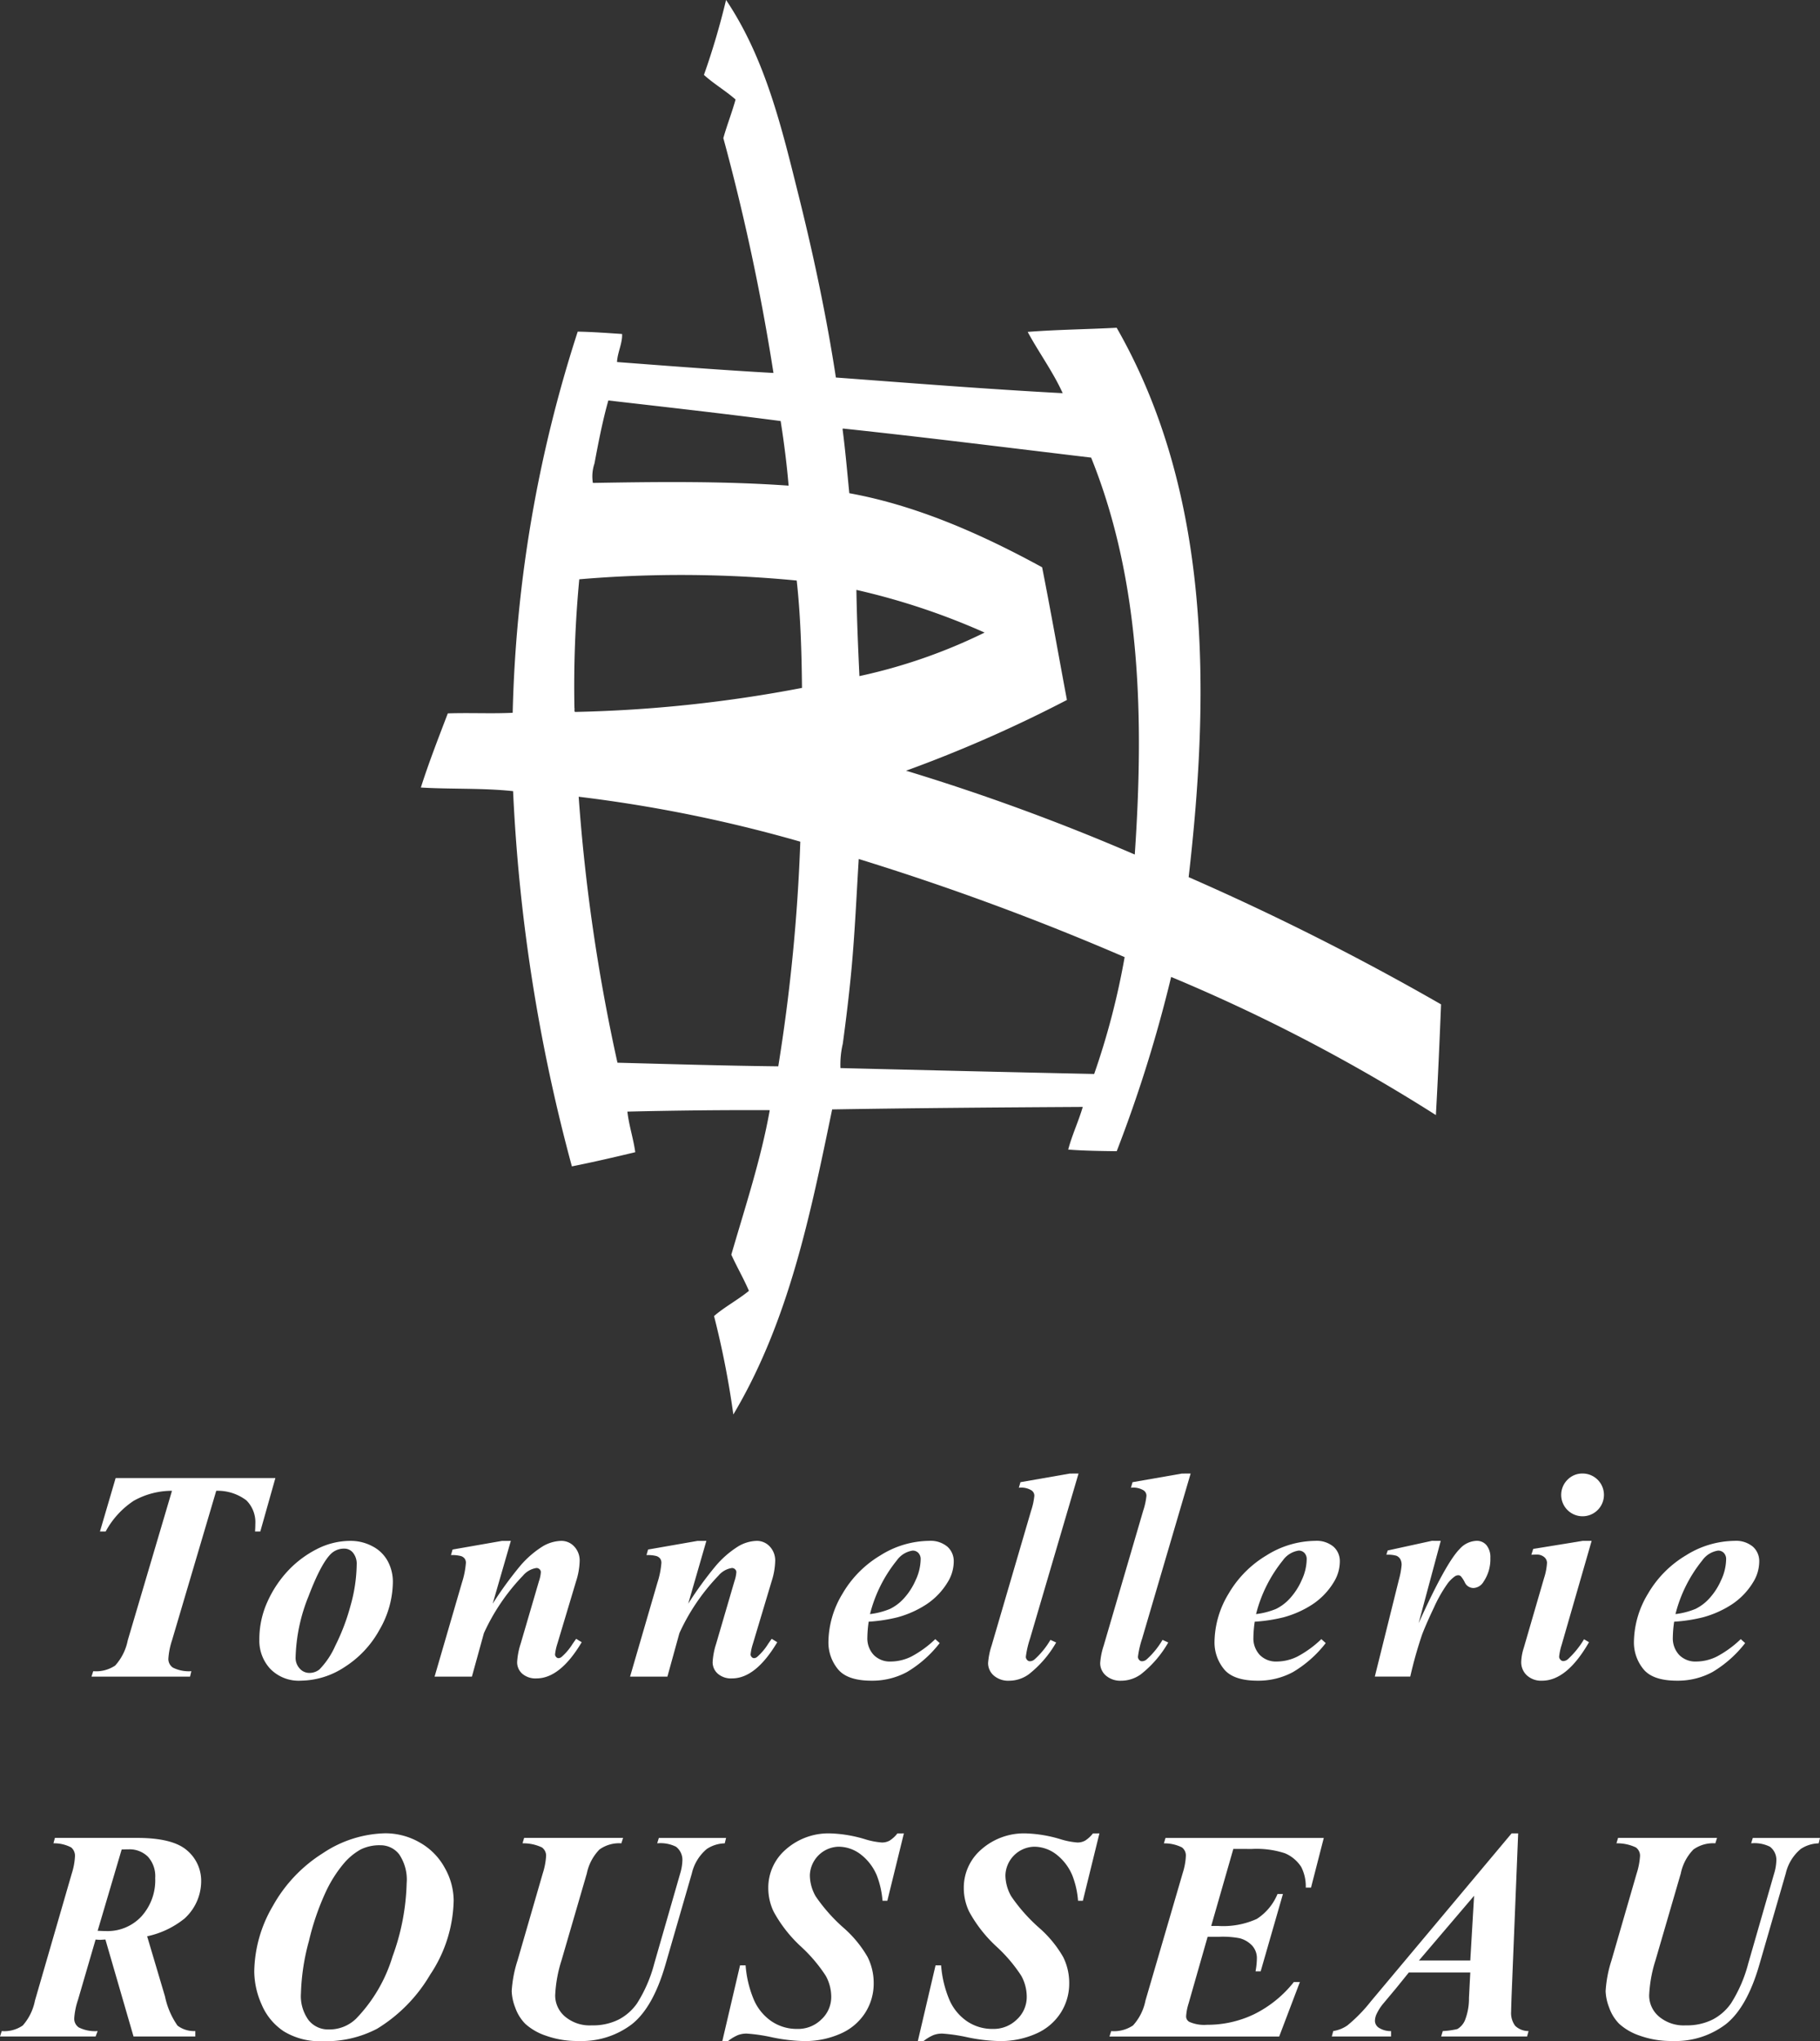 <svg id="Groupe_370" data-name="Groupe 370" xmlns="http://www.w3.org/2000/svg" width="211.179" height="236.795" viewBox="0 0 211.179 236.795">
  <rect x="0" y="0" width="211.179" height="236.795" fill="#333333" stroke="none"/>
  <g id="Groupe_367" data-name="Groupe 367" transform="translate(48.833)">
    <g id="Groupe_366" data-name="Groupe 366">
      <path id="Tracé_603" data-name="Tracé 603" d="M304.01,469.782c-.173,4.277-.36,8.567-.6,12.843A202.408,202.408,0,0,0,272.691,466.6a159.094,159.094,0,0,1-6.316,20.218c-1.869-.024-3.781-.046-5.629-.19.437-1.669,1.2-3.276,1.689-4.948-9.677.057-19.406.127-29.078.288-2.5,12.038-4.983,24.492-11.466,35.391a103.234,103.234,0,0,0-2.239-11.421c1.246-1.073,2.767-1.874,4.048-2.921-.606-1.422-1.405-2.782-2.043-4.2,1.613-5.557,3.448-11.095,4.459-16.762-5.487-.024-11.044.039-16.517.168.171,1.579.7,3.142.911,4.709-2.44.586-4.893,1.153-7.353,1.645a201.488,201.488,0,0,1-6.823-43.53c-3.524-.378-7.162-.21-10.7-.421.915-2.878,2.044-5.765,3.125-8.6,2.5-.089,5.04.05,7.529-.07a154.889,154.889,0,0,1,7.546-44.218c1.7.031,3.436.16,5.147.273.062,1.047-.543,2.172-.586,3.255,6.037.456,12.107.932,18.152,1.266a251.8,251.8,0,0,0-5.816-27.243c.42-1.508,1.006-2.982,1.418-4.48-1.158-1.019-2.54-1.825-3.669-2.854a86.09,86.09,0,0,0,2.566-8.694c4.575,6.82,6.462,14.847,8.408,22.638,1.752,7.017,3.26,14.13,4.336,21.162,8.752.649,17.576,1.353,26.318,1.817-1.117-2.474-2.782-4.73-4.063-7.109,3.4-.265,6.891-.3,10.325-.481,11.018,19.258,10.822,42.3,8.351,63.734A302.041,302.041,0,0,1,304.01,469.782ZM268.47,452.4c1.06-15.529.767-31.6-5.062-46.046-9.6-1.146-19.223-2.355-28.816-3.376a.418.418,0,0,0-.007.226c.312,2.419.522,4.851.762,7.279,7.8,1.413,15.355,4.755,22.373,8.593,1.011,5.113,1.915,10.261,2.878,15.392a155.592,155.592,0,0,1-18.664,8.206A251.358,251.358,0,0,1,268.47,452.4Zm-4.71,25.456a87.065,87.065,0,0,0,3.534-13.555,304.053,304.053,0,0,0-30.853-11.384c-.257,4.2-.445,8.46-.831,12.668-.267,2.921-.649,6.041-1.019,8.761a10.7,10.7,0,0,0-.272,2.825Q249.033,477.54,263.76,477.857ZM236.521,431.7a63.114,63.114,0,0,0,14.525-5.05A80.115,80.115,0,0,0,236.17,421.7C236.221,424.986,236.366,428.389,236.521,431.7Zm-6.664,1.374c-.041-4.133-.163-8.395-.613-12.461a139.56,139.56,0,0,0-25.23-.144,132.1,132.1,0,0,0-.562,14.923c.045.149-.046.334.06.465A156.731,156.731,0,0,0,229.857,433.07Zm-2.753,43.9a209.845,209.845,0,0,0,2.558-26.066,164.752,164.752,0,0,0-25.611-5.2.343.343,0,0,0-.106-.01,212.543,212.543,0,0,0,4.5,30.851C214.657,476.715,220.913,476.9,227.1,476.97Zm1.2-67.364c-.209-2.5-.536-5.036-.924-7.5-6.626-.867-13.331-1.618-19.992-2.386-.668,2.34-1.189,5.055-1.61,7.312a4.668,4.668,0,0,0-.185,2.254C213.164,409.159,220.79,409.073,228.308,409.606Z" transform="translate(-185.633 -353.266)" fill="#fff"/>
    </g>
  </g>
  <g id="Groupe_368" data-name="Groupe 368" transform="translate(10.617 170.941)">
    <path id="Tracé_604" data-name="Tracé 604" d="M157.679,491.264h18.534l-1.749,6.2h-.611q.034-.492.034-.867a3.591,3.591,0,0,0-1.036-2.743,5.512,5.512,0,0,0-3.5-1.112l-5.13,17.344a8.509,8.509,0,0,0-.425,2.141,1.205,1.205,0,0,0,.527,1.028,4.173,4.173,0,0,0,2.141.416l-.153.629H154.877l.2-.629a4,4,0,0,0,2.547-.655,6.145,6.145,0,0,0,1.461-2.93l5.13-17.344a9.06,9.06,0,0,0-4.433,1.156,9.9,9.9,0,0,0-3.262,3.567h-.662Z" transform="translate(-154.877 -490.738)" fill="#fff"/>
    <path id="Tracé_605" data-name="Tracé 605" d="M181.136,497.13a5.348,5.348,0,0,1,2.524.62,4.2,4.2,0,0,1,1.783,1.723,5.03,5.03,0,0,1,.6,2.447,11.2,11.2,0,0,1-1.538,5.5,11.886,11.886,0,0,1-4.051,4.34,9.4,9.4,0,0,1-5.063,1.588,4.617,4.617,0,0,1-3.576-1.375,4.787,4.787,0,0,1-1.265-3.364,10.527,10.527,0,0,1,.943-4.426,13.139,13.139,0,0,1,2.394-3.6,12.134,12.134,0,0,1,3.339-2.5A8.523,8.523,0,0,1,181.136,497.13Zm-.7.9a2.172,2.172,0,0,0-1.495.527q-1.189,1.07-2.684,5a20.184,20.184,0,0,0-1.5,7.092,1.821,1.821,0,0,0,.476,1.291,1.487,1.487,0,0,0,1.122.509,1.827,1.827,0,0,0,1.172-.408,9.3,9.3,0,0,0,1.835-2.744,24.386,24.386,0,0,0,1.783-4.705,18.16,18.16,0,0,0,.7-4.714,2.015,2.015,0,0,0-.425-1.368A1.278,1.278,0,0,0,180.44,498.03Z" transform="translate(-151.075 -489.316)" fill="#fff"/>
    <path id="Tracé_606" data-name="Tracé 606" d="M195.764,497.13l-2.107,7.287a43.3,43.3,0,0,1,3.177-4.366,11.261,11.261,0,0,1,2.668-2.31,4.427,4.427,0,0,1,2.106-.611,2.026,2.026,0,0,1,1.512.653,2.363,2.363,0,0,1,.629,1.707,8.27,8.27,0,0,1-.409,2.31l-2.174,7.254a6.11,6.11,0,0,0-.271,1.24.438.438,0,0,0,.127.307.365.365,0,0,0,.263.135.61.61,0,0,0,.357-.135,6.627,6.627,0,0,0,1.207-1.394q.153-.237.492-.713l.646.391q-2.5,4.2-5.25,4.2a2.349,2.349,0,0,1-1.648-.544,1.763,1.763,0,0,1-.594-1.359,8.453,8.453,0,0,1,.408-2.123l2.124-7.254a4.026,4.026,0,0,0,.22-1.052.447.447,0,0,0-.153-.332.5.5,0,0,0-.357-.144,2.531,2.531,0,0,0-1.562.883,23.881,23.881,0,0,0-4.536,6.676l-1.393,5.046h-4.331l3.176-10.907a9.829,9.829,0,0,0,.458-2.292.828.828,0,0,0-.135-.485.877.877,0,0,0-.441-.306,3.981,3.981,0,0,0-1.156-.111l.186-.646,5.726-1Z" transform="translate(-147.107 -489.316)" fill="#fff"/>
    <path id="Tracé_607" data-name="Tracé 607" d="M214.024,497.13l-2.106,7.287a42.719,42.719,0,0,1,3.177-4.366,11.26,11.26,0,0,1,2.667-2.31,4.427,4.427,0,0,1,2.107-.611,2.027,2.027,0,0,1,1.511.653,2.369,2.369,0,0,1,.629,1.707,8.261,8.261,0,0,1-.408,2.31l-2.174,7.254a6.051,6.051,0,0,0-.272,1.24.438.438,0,0,0,.127.307.363.363,0,0,0,.265.135.619.619,0,0,0,.357-.135,6.7,6.7,0,0,0,1.207-1.394c.1-.158.265-.4.492-.713l.646.391q-2.5,4.2-5.25,4.2a2.344,2.344,0,0,1-1.648-.544,1.76,1.76,0,0,1-.6-1.359,8.466,8.466,0,0,1,.409-2.123l2.122-7.254a4.042,4.042,0,0,0,.221-1.052.447.447,0,0,0-.153-.332.506.506,0,0,0-.357-.144,2.528,2.528,0,0,0-1.563.883,23.881,23.881,0,0,0-4.535,6.676l-1.393,5.046h-4.333l3.177-10.907a9.827,9.827,0,0,0,.459-2.292.837.837,0,0,0-.135-.485.886.886,0,0,0-.442-.306,3.976,3.976,0,0,0-1.154-.111l.186-.646,5.726-1Z" transform="translate(-142.679 -489.316)" fill="#fff"/>
    <path id="Tracé_608" data-name="Tracé 608" d="M228.365,506.507a13.755,13.755,0,0,0-.153,1.817,2.811,2.811,0,0,0,.738,2.039,2.626,2.626,0,0,0,1.979.764,5.45,5.45,0,0,0,2.387-.577,12.294,12.294,0,0,0,2.777-2.022l.511.459a13.587,13.587,0,0,1-3.806,3.364,8.473,8.473,0,0,1-4.094,1q-2.837,0-3.924-1.358a4.884,4.884,0,0,1-1.087-3.144,11,11,0,0,1,1.623-5.572,12.462,12.462,0,0,1,4.416-4.468,10.8,10.8,0,0,1,5.615-1.681,3.058,3.058,0,0,1,2.157.68,2.241,2.241,0,0,1,.731,1.715,4.581,4.581,0,0,1-.713,2.413,8.113,8.113,0,0,1-2.48,2.573A11.759,11.759,0,0,1,231.694,506,18.777,18.777,0,0,1,228.365,506.507Zm.153-.883a8.753,8.753,0,0,0,2.319-.6,5.344,5.344,0,0,0,1.614-1.223,7.664,7.664,0,0,0,1.367-2.123,5.876,5.876,0,0,0,.578-2.4,1.024,1.024,0,0,0-.263-.747.892.892,0,0,0-.671-.272,2.742,2.742,0,0,0-1.834,1.138A16.2,16.2,0,0,0,228.518,505.624Z" transform="translate(-138.187 -489.316)" fill="#fff"/>
    <path id="Tracé_609" data-name="Tracé 609" d="M249.1,490.841l-5.622,19.127a11.3,11.3,0,0,0-.493,2.124.523.523,0,0,0,.147.374.423.423,0,0,0,.313.153.858.858,0,0,0,.577-.237,9.463,9.463,0,0,0,1.818-2.243l.663.306a12.7,12.7,0,0,1-3.177,3.687,3.906,3.906,0,0,1-2.276.747,2.553,2.553,0,0,1-1.784-.6,1.9,1.9,0,0,1-.662-1.452,8.3,8.3,0,0,1,.408-2.022l4.587-15.662a7.9,7.9,0,0,0,.373-1.716.738.738,0,0,0-.357-.646,2.276,2.276,0,0,0-1.444-.288l.188-.646,5.724-1Z" transform="translate(-134.571 -490.841)" fill="#fff"/>
    <path id="Tracé_610" data-name="Tracé 610" d="M259.569,490.841l-5.622,19.127a11.2,11.2,0,0,0-.493,2.124.526.526,0,0,0,.144.374.432.432,0,0,0,.314.153.861.861,0,0,0,.578-.237,9.5,9.5,0,0,0,1.818-2.243l.662.306a12.7,12.7,0,0,1-3.176,3.687,3.909,3.909,0,0,1-2.276.747,2.553,2.553,0,0,1-1.784-.6,1.9,1.9,0,0,1-.662-1.452,8.234,8.234,0,0,1,.408-2.022l4.586-15.662a7.929,7.929,0,0,0,.374-1.716.738.738,0,0,0-.357-.646,2.275,2.275,0,0,0-1.444-.288l.186-.646,5.726-1Z" transform="translate(-132.032 -490.841)" fill="#fff"/>
    <path id="Tracé_611" data-name="Tracé 611" d="M264.416,506.507a13.569,13.569,0,0,0-.154,1.817,2.812,2.812,0,0,0,.739,2.039,2.628,2.628,0,0,0,1.979.764,5.455,5.455,0,0,0,2.387-.577,12.322,12.322,0,0,0,2.777-2.022l.509.459a13.55,13.55,0,0,1-3.8,3.364,8.47,8.47,0,0,1-4.094,1q-2.837,0-3.924-1.358a4.891,4.891,0,0,1-1.087-3.144,11,11,0,0,1,1.622-5.572,12.475,12.475,0,0,1,4.417-4.468,10.8,10.8,0,0,1,5.615-1.681,3.06,3.06,0,0,1,2.157.68,2.241,2.241,0,0,1,.731,1.715,4.592,4.592,0,0,1-.713,2.413,8.126,8.126,0,0,1-2.48,2.573A11.76,11.76,0,0,1,267.745,506,18.759,18.759,0,0,1,264.416,506.507Zm.153-.883a8.78,8.78,0,0,0,2.319-.6A5.344,5.344,0,0,0,268.5,503.8a7.663,7.663,0,0,0,1.367-2.123,5.876,5.876,0,0,0,.578-2.4,1.024,1.024,0,0,0-.263-.747.892.892,0,0,0-.671-.272,2.74,2.74,0,0,0-1.834,1.138A16.2,16.2,0,0,0,264.569,505.624Z" transform="translate(-129.443 -489.316)" fill="#fff"/>
    <path id="Tracé_612" data-name="Tracé 612" d="M282.367,497.13l-2.566,9.546q3.159-6.982,4.756-8.6a2.759,2.759,0,0,1,1.971-.951,1.446,1.446,0,0,1,1.156.518,2.2,2.2,0,0,1,.441,1.469,4.647,4.647,0,0,1-.8,2.77,1.423,1.423,0,0,1-1.138.713,1.1,1.1,0,0,1-1.02-.629,3.243,3.243,0,0,0-.475-.739.455.455,0,0,0-.289-.109.745.745,0,0,0-.357.1,3.793,3.793,0,0,0-.977.993,16.16,16.16,0,0,0-1.486,2.642q-.883,1.853-1.377,3.135a48.383,48.383,0,0,0-1.376,4.884h-4.112l2.8-11.264a9.068,9.068,0,0,0,.306-1.665,1.327,1.327,0,0,0-.161-.713.953.953,0,0,0-.441-.374,3.639,3.639,0,0,0-1.164-.118l.153-.493,5.13-1.121Z" transform="translate(-125.811 -489.316)" fill="#fff"/>
    <path id="Tracé_613" data-name="Tracé 613" d="M296.56,498.655l-3.482,12.077a6.615,6.615,0,0,0-.289,1.359.5.5,0,0,0,.153.348.444.444,0,0,0,.323.162.877.877,0,0,0,.578-.255,10.4,10.4,0,0,0,1.835-2.276l.577.34q-2.565,4.468-5.452,4.467a2.446,2.446,0,0,1-1.758-.62,2.07,2.07,0,0,1-.655-1.57,5.784,5.784,0,0,1,.29-1.6l2.361-8.121a6.98,6.98,0,0,0,.34-1.766.873.873,0,0,0-.323-.664,1.281,1.281,0,0,0-.883-.288c-.17,0-.374.006-.611.017l.22-.68,5.759-.934Zm-1.052-7.814a2.48,2.48,0,1,1-1.758.731A2.4,2.4,0,0,1,295.507,490.841Z" transform="translate(-122.496 -490.841)" fill="#fff"/>
    <path id="Tracé_614" data-name="Tracé 614" d="M303.583,506.507a13.576,13.576,0,0,0-.154,1.817,2.812,2.812,0,0,0,.739,2.039,2.628,2.628,0,0,0,1.979.764,5.454,5.454,0,0,0,2.387-.577,12.321,12.321,0,0,0,2.777-2.022l.509.459a13.551,13.551,0,0,1-3.8,3.364,8.47,8.47,0,0,1-4.094,1q-2.839,0-3.924-1.358a4.891,4.891,0,0,1-1.087-3.144,11,11,0,0,1,1.621-5.572,12.475,12.475,0,0,1,4.417-4.468,10.8,10.8,0,0,1,5.615-1.681,3.06,3.06,0,0,1,2.157.68,2.241,2.241,0,0,1,.731,1.715,4.592,4.592,0,0,1-.713,2.413,8.127,8.127,0,0,1-2.48,2.573A11.759,11.759,0,0,1,306.912,506,18.761,18.761,0,0,1,303.583,506.507Zm.153-.883a8.78,8.78,0,0,0,2.319-.6,5.345,5.345,0,0,0,1.614-1.223,7.667,7.667,0,0,0,1.367-2.123,5.878,5.878,0,0,0,.578-2.4,1.024,1.024,0,0,0-.263-.747.892.892,0,0,0-.671-.272,2.739,2.739,0,0,0-1.834,1.138A16.2,16.2,0,0,0,303.736,505.624Z" transform="translate(-119.944 -489.316)" fill="#fff"/>
  </g>
  <g id="Groupe_369" data-name="Groupe 369" transform="translate(0 212.673)">
    <path id="Tracé_615" data-name="Tracé 615" d="M157.424,536.654l-2.038,6.982a8.535,8.535,0,0,0-.442,2.174,1.225,1.225,0,0,0,.527,1.036,4.221,4.221,0,0,0,2.192.425l-.239.629H146.332l.2-.629a3.766,3.766,0,0,0,2.438-.646,6.149,6.149,0,0,0,1.418-2.888l4.282-14.779A7.591,7.591,0,0,0,155.03,527a1.256,1.256,0,0,0-.442-1.036,4.266,4.266,0,0,0-2.055-.476l.17-.627h9.546q4.093,0,5.759,1.426a4.614,4.614,0,0,1,1.665,3.669,5.853,5.853,0,0,1-1.937,4.264,10.318,10.318,0,0,1-4.331,2.055l2.073,6.982a9.161,9.161,0,0,0,1.452,3.381,3.16,3.16,0,0,0,2.064.629v.629h-7.169l-3.262-11.246-.56.034Q157.815,536.688,157.424,536.654Zm.239-1.019q.595.033,1,.034a5.353,5.353,0,0,0,4.078-1.7,6.238,6.238,0,0,0,1.6-4.451,3.36,3.36,0,0,0-.85-2.48,3.03,3.03,0,0,0-2.242-.85q-.341,0-.8.017Z" transform="translate(-146.332 -524.321)" fill="#fff"/>
    <path id="Tracé_616" data-name="Tracé 616" d="M178.008,548.549a8.018,8.018,0,0,1-4.5-1.138,6.967,6.967,0,0,1-2.573-3.109,9.568,9.568,0,0,1-.859-3.839,15.393,15.393,0,0,1,2.158-7.6,16.934,16.934,0,0,1,5.818-6.132,13.524,13.524,0,0,1,7.228-2.3,8,8,0,0,1,3.969,1.054,7.449,7.449,0,0,1,2.921,2.938,7.774,7.774,0,0,1,1.044,3.8,16.018,16.018,0,0,1-2.735,8.622,18.022,18.022,0,0,1-6.149,6.26A12.79,12.79,0,0,1,178.008,548.549Zm6.71-22.73a4.944,4.944,0,0,0-2.284.485,7.113,7.113,0,0,0-1.962,1.621,14.836,14.836,0,0,0-2.073,3.254,29.561,29.561,0,0,0-1.979,5.751,25.431,25.431,0,0,0-.926,6.063,4.734,4.734,0,0,0,.9,3.135,2.891,2.891,0,0,0,2.311,1.061,4.444,4.444,0,0,0,3.176-1.24,17.752,17.752,0,0,0,4.24-7.228,26.5,26.5,0,0,0,1.638-8.485,5.237,5.237,0,0,0-.874-3.372A2.72,2.72,0,0,0,184.717,525.82Z" transform="translate(-140.574 -524.427)" fill="#fff"/>
    <path id="Tracé_617" data-name="Tracé 617" d="M211.19,524.865h7.8l-.153.627a3.943,3.943,0,0,0-2.073.646,5.216,5.216,0,0,0-1.749,2.854l-3.058,10.566q-1.426,4.943-3.873,6.9a9.62,9.62,0,0,1-6.218,1.962,10.713,10.713,0,0,1-3.771-.611,6.737,6.737,0,0,1-2.4-1.376,5.063,5.063,0,0,1-1.172-1.895,5.789,5.789,0,0,1-.408-1.894,14.21,14.21,0,0,1,.68-3.567l2.921-10.09a8.172,8.172,0,0,0,.391-2.022,1.175,1.175,0,0,0-.485-1,5.029,5.029,0,0,0-2.25-.476l.186-.627h11.483l-.2.627a3.929,3.929,0,0,0-2.54.715,5.576,5.576,0,0,0-1.47,2.786l-2.939,10.09a15.547,15.547,0,0,0-.731,4.061,3.209,3.209,0,0,0,1.122,2.429,4.429,4.429,0,0,0,3.125,1.036,6.653,6.653,0,0,0,3.118-.671,5.959,5.959,0,0,0,2.132-1.877,16.291,16.291,0,0,0,2-4.621l3.007-10.447a5.691,5.691,0,0,0,.255-1.495,1.9,1.9,0,0,0-.747-1.614,4.037,4.037,0,0,0-2.174-.391Z" transform="translate(-134.742 -524.321)" fill="#fff"/>
    <path id="Tracé_618" data-name="Tracé 618" d="M234.852,524.441l-1.92,7.814h-.56a10.349,10.349,0,0,0-.662-2.939,6.009,6.009,0,0,0-1.9-2.464,4.227,4.227,0,0,0-2.555-.866,3.424,3.424,0,0,0-3.313,3.3,4.964,4.964,0,0,0,.686,2.473,19.6,19.6,0,0,0,3.254,3.66,13.334,13.334,0,0,1,2.76,3.364,6.732,6.732,0,0,1,.706,3.058,6.288,6.288,0,0,1-.985,3.414,6.431,6.431,0,0,1-2.863,2.42,10.133,10.133,0,0,1-4.254.857,19.9,19.9,0,0,1-3.679-.432,19.467,19.467,0,0,0-2.946-.434,2.828,2.828,0,0,0-1.036.179,5.089,5.089,0,0,0-1.138.687h-.662l2.055-8.782h.646a12.748,12.748,0,0,0,.934,3.933,5.81,5.81,0,0,0,2.038,2.531,5.216,5.216,0,0,0,3.024.91,3.841,3.841,0,0,0,2.809-1.113,3.54,3.54,0,0,0,1.132-2.607,5.055,5.055,0,0,0-.639-2.447,17.589,17.589,0,0,0-2.905-3.414,15.782,15.782,0,0,1-3.132-4.01,6.333,6.333,0,0,1-.629-2.786,5.837,5.837,0,0,1,2.022-4.433,7.471,7.471,0,0,1,5.283-1.869,15.448,15.448,0,0,1,3.889.662,8.749,8.749,0,0,0,1.988.39,1.824,1.824,0,0,0,.883-.211,3.578,3.578,0,0,0,.917-.841Z" transform="translate(-129.972 -524.424)" fill="#fff"/>
    <path id="Tracé_619" data-name="Tracé 619" d="M253.112,524.441l-1.92,7.814h-.56a10.218,10.218,0,0,0-.663-2.939,5.994,5.994,0,0,0-1.894-2.464,4.234,4.234,0,0,0-2.557-.866,3.429,3.429,0,0,0-3.313,3.3,4.967,4.967,0,0,0,.688,2.473,19.626,19.626,0,0,0,3.253,3.66,13.316,13.316,0,0,1,2.761,3.364,6.747,6.747,0,0,1,.7,3.058,6.278,6.278,0,0,1-.985,3.414,6.435,6.435,0,0,1-2.862,2.42,10.135,10.135,0,0,1-4.256.857,19.9,19.9,0,0,1-3.678-.432,19.5,19.5,0,0,0-2.947-.434,2.828,2.828,0,0,0-1.036.179,5.117,5.117,0,0,0-1.138.687h-.663l2.056-8.782h.645a12.785,12.785,0,0,0,.934,3.933,5.822,5.822,0,0,0,2.039,2.531,5.212,5.212,0,0,0,3.023.91,3.847,3.847,0,0,0,2.812-1.113,3.537,3.537,0,0,0,1.129-2.607,5.065,5.065,0,0,0-.636-2.447,17.586,17.586,0,0,0-2.905-3.414,15.828,15.828,0,0,1-3.135-4.01,6.333,6.333,0,0,1-.629-2.786,5.841,5.841,0,0,1,2.022-4.433,7.471,7.471,0,0,1,5.283-1.869,15.456,15.456,0,0,1,3.89.662,8.761,8.761,0,0,0,1.988.39,1.821,1.821,0,0,0,.883-.211,3.537,3.537,0,0,0,.917-.841Z" transform="translate(-125.544 -524.424)" fill="#fff"/>
    <path id="Tracé_620" data-name="Tracé 620" d="M264.31,526.139l-2.566,8.935h.782a9.429,9.429,0,0,0,4.51-.815,6.29,6.29,0,0,0,2.4-2.888h.629l-2.582,8.97h-.594a9.123,9.123,0,0,0,.153-1.461,2.163,2.163,0,0,0-.553-1.529,3.079,3.079,0,0,0-1.435-.849,10.517,10.517,0,0,0-2.4-.17h-1.325l-2.208,7.73a6.151,6.151,0,0,0-.289,1.512.717.717,0,0,0,.374.628,4.253,4.253,0,0,0,2.055.34,12.474,12.474,0,0,0,5.471-1.231,13.5,13.5,0,0,0,4.6-3.729h.7l-2.4,6.32H249.938l.2-.629a3.972,3.972,0,0,0,2.531-.655,6,6,0,0,0,1.444-2.879l4.333-14.831a7.574,7.574,0,0,0,.357-1.953,1.175,1.175,0,0,0-.459-.994,4.556,4.556,0,0,0-2.09-.467l.186-.627h18.365l-1.479,5.758h-.611a4.944,4.944,0,0,0-.527-2.394,4.174,4.174,0,0,0-1.894-1.589,10.625,10.625,0,0,0-3.831-.5Z" transform="translate(-121.204 -524.321)" fill="#fff"/>
    <path id="Tracé_621" data-name="Tracé 621" d="M286.77,540.579h-7.135l-1.426,1.767-1.632,1.953a5.725,5.725,0,0,0-.7,1.138,1.955,1.955,0,0,0-.17.782.979.979,0,0,0,.434.757,2.525,2.525,0,0,0,1.435.4V548H270.7l.17-.629a3.969,3.969,0,0,0,1.63-.646,17.75,17.75,0,0,0,2.735-2.8l16.326-19.484h.764l-.764,18.857q-.05,1.478-.051,1.783a2.5,2.5,0,0,0,.467,1.682,2.243,2.243,0,0,0,1.554.611l-.17.629H283.39l.186-.629a9.012,9.012,0,0,0,1.7-.239,2.169,2.169,0,0,0,.867-.993,6.931,6.931,0,0,0,.475-2.625Zm0-1.393.442-7.509-6.4,7.509Z" transform="translate(-116.169 -524.424)" fill="#fff"/>
    <path id="Tracé_622" data-name="Tracé 622" d="M313.347,524.865h7.8l-.153.627a3.936,3.936,0,0,0-2.073.646,5.217,5.217,0,0,0-1.751,2.854l-3.058,10.566q-1.426,4.943-3.873,6.9a9.62,9.62,0,0,1-6.218,1.962,10.713,10.713,0,0,1-3.771-.611,6.749,6.749,0,0,1-2.4-1.376,5.062,5.062,0,0,1-1.172-1.895,5.789,5.789,0,0,1-.408-1.894,14.268,14.268,0,0,1,.68-3.567l2.921-10.09a8.172,8.172,0,0,0,.391-2.022,1.175,1.175,0,0,0-.485-1,5.029,5.029,0,0,0-2.25-.476l.186-.627H309.2l-.2.627a3.934,3.934,0,0,0-2.54.715,5.576,5.576,0,0,0-1.469,2.786l-2.94,10.09a15.535,15.535,0,0,0-.729,4.061,3.208,3.208,0,0,0,1.121,2.429,4.43,4.43,0,0,0,3.126,1.036,6.651,6.651,0,0,0,3.116-.671,5.948,5.948,0,0,0,2.132-1.877,16.254,16.254,0,0,0,2-4.621l3.007-10.447a5.692,5.692,0,0,0,.255-1.495,1.9,1.9,0,0,0-.747-1.614,4.031,4.031,0,0,0-2.174-.391Z" transform="translate(-109.966 -524.321)" fill="#fff"/>
  </g>
</svg>
